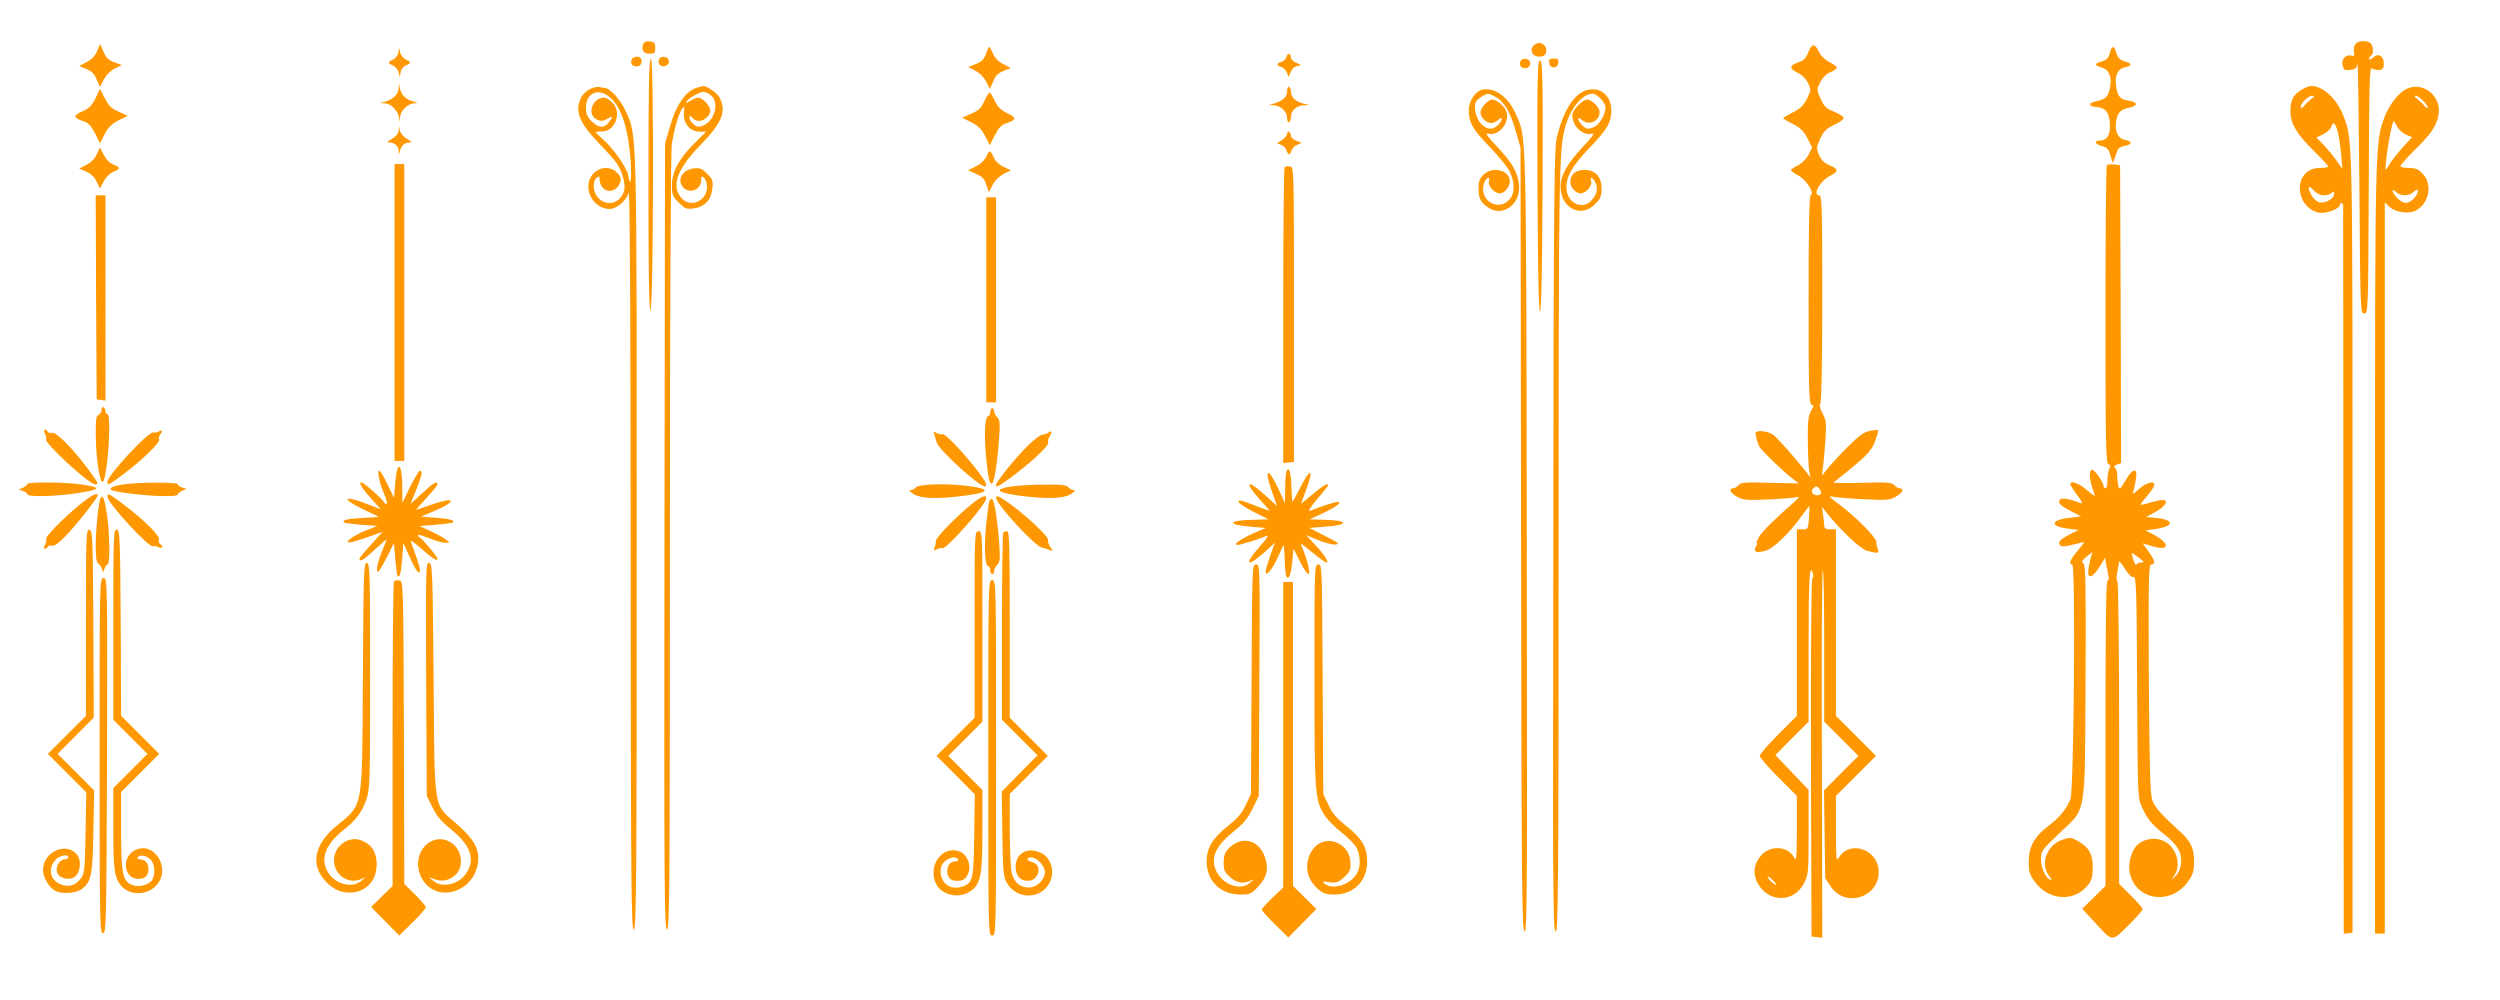 <?xml version="1.0" standalone="no"?>
<!DOCTYPE svg PUBLIC "-//W3C//DTD SVG 20010904//EN"
 "http://www.w3.org/TR/2001/REC-SVG-20010904/DTD/svg10.dtd">
<svg version="1.0" xmlns="http://www.w3.org/2000/svg"
 width="1280pt" height="512pt" viewBox="0 0 1280 512"
 preserveAspectRatio="xMidYMid meet">
<g transform="translate(0,512) scale(0.1,-0.1)"
fill="#ff9800" stroke="none">
<path d="M3294 4896 c-12 -31 0 -51 31 -51 27 0 30 3 30 30 0 25 -4 30 -28 33
-17 2 -29 -2 -33 -12z"/>
<path d="M12060 4895 c-7 -8 -10 -26 -8 -40 4 -20 2 -24 -11 -20 -29 9 -55
-18 -47 -49 6 -24 11 -27 39 -24 27 3 33 8 37 33 3 17 7 -265 10 -625 5 -647
5 -655 25 -655 20 0 20 8 23 634 2 549 4 632 17 621 7 -6 24 -10 37 -8 18 2
23 9 23 32 0 40 -27 56 -54 32 -12 -11 -21 -14 -21 -8 0 6 5 14 10 17 14 9 13
48 -2 63 -17 17 -63 15 -78 -3z"/>
<path d="M7850 4885 c-20 -24 -3 -55 30 -55 20 0 31 6 35 20 8 25 -10 50 -35
50 -10 0 -23 -7 -30 -15z"/>
<path d="M497 4858 c-10 -24 -28 -43 -54 -56 l-38 -20 37 -15 c27 -11 42 -26
53 -54 l17 -38 19 37 c11 22 34 45 56 57 l37 18 -39 14 c-29 11 -42 23 -55 54
l-17 40 -16 -37z"/>
<path d="M9258 4851 c-12 -30 -24 -41 -52 -51 -45 -15 -46 -32 -1 -53 21 -10
42 -31 52 -52 16 -34 16 -37 -5 -80 -17 -34 -33 -50 -72 -70 -27 -14 -50 -27
-50 -30 0 -3 22 -16 50 -30 39 -20 55 -36 74 -73 l24 -47 -19 -38 c-12 -23
-34 -44 -54 -54 -19 -9 -35 -20 -35 -25 0 -4 17 -16 38 -27 39 -20 85 -92 63
-99 -8 -3 -11 -161 -11 -537 0 -465 2 -534 15 -537 13 -3 12 -7 -3 -33 -14
-25 -17 -53 -16 -156 1 -70 4 -140 8 -155 l6 -29 -27 35 c-66 82 -146 171
-166 185 -32 21 -93 24 -89 5 2 -8 5 -23 7 -32 2 -9 8 -25 13 -35 11 -20 120
-126 169 -163 l33 -25 -148 3 c-126 4 -150 2 -161 -12 -7 -9 -20 -16 -27 -16
-26 0 -14 -25 21 -44 31 -17 49 -18 163 -13 71 3 137 9 148 13 10 3 -1 -11
-26 -32 -88 -76 -162 -149 -176 -176 -8 -16 -12 -28 -9 -28 3 0 1 -9 -5 -19
-14 -27 1 -34 49 -21 41 11 121 88 189 183 19 26 35 47 36 45 1 -2 0 -29 -2
-60 -4 -56 -5 -58 -33 -58 l-29 0 0 -478 0 -477 -95 -95 c-52 -52 -95 -102
-95 -110 0 -8 43 -58 95 -110 l95 -95 0 -170 c-1 -153 -2 -167 -15 -144 -32
58 -123 63 -169 8 -36 -42 -42 -89 -20 -135 54 -107 188 -110 242 -4 21 42 22
56 22 260 l0 216 -85 89 -85 89 85 86 85 85 0 388 c0 346 5 434 23 367 3 -11
1 -20 -4 -20 -5 0 -8 -370 -7 -917 l3 -918 28 -3 27 -3 -2 940 c-2 518 0 941
5 941 4 0 7 -174 7 -387 l0 -388 87 -87 88 -88 -88 -88 -88 -89 3 -225 3 -225
27 -40 c80 -122 268 -49 245 95 -17 99 -149 136 -200 54 -16 -26 -16 -21 -17
143 l0 170 102 102 103 103 -103 103 -102 102 0 478 0 477 -30 0 c-22 0 -30 5
-30 18 0 9 -3 35 -6 57 l-6 40 28 -35 c73 -90 169 -180 203 -190 53 -15 64
-13 56 7 -5 10 -8 27 -8 38 -1 24 -103 127 -190 192 -53 39 -58 45 -32 40 17
-4 87 -10 158 -13 113 -6 131 -5 162 12 35 19 47 44 21 44 -7 0 -20 7 -27 16
-12 14 -34 16 -166 12 -84 -2 -150 -1 -145 2 4 3 39 31 77 62 96 77 121 106
139 158 8 24 14 46 12 48 -2 2 -21 0 -42 -4 -30 -5 -55 -24 -110 -78 -39 -39
-85 -89 -103 -111 l-33 -40 5 40 c4 22 9 85 13 140 6 91 4 104 -15 140 -14 26
-17 43 -11 49 6 6 10 204 10 538 0 463 -2 528 -15 528 -37 0 3 74 56 100 45
23 43 35 -8 56 -24 10 -39 26 -50 51 -14 34 -13 40 7 84 18 38 32 51 71 70 27
12 49 28 49 34 0 7 -22 22 -49 33 -42 17 -52 27 -70 67 -20 46 -20 47 -1 84
11 23 31 43 50 51 45 19 45 27 0 50 -26 13 -47 34 -57 55 -22 45 -36 44 -55
-4z m61 -2240 c8 -15 7 -20 -5 -25 -24 -9 -47 13 -33 30 16 19 26 17 38 -5z
m-226 -2020 c-4 -6 -43 30 -43 40 0 5 10 -2 23 -14 13 -12 22 -24 20 -26z"/>
<path d="M5048 4844 c-10 -27 -22 -40 -52 -52 l-39 -15 37 -19 c21 -11 44 -34
55 -56 l19 -37 17 38 c11 28 26 43 53 54 l37 15 -38 20 c-25 12 -44 32 -53 54
-8 19 -16 34 -18 34 -3 0 -11 -16 -18 -36z"/>
<path d="M10802 4848 c-6 -25 -16 -35 -40 -42 -40 -11 -41 -21 0 -32 37 -11
52 -48 41 -104 -8 -44 -22 -58 -68 -68 -45 -9 -46 -26 -1 -30 48 -4 68 -31 69
-93 1 -54 -16 -79 -55 -79 -30 0 -20 -19 14 -28 25 -6 34 -15 43 -47 l12 -40
12 30 c6 17 13 35 15 41 3 6 18 14 35 17 39 8 40 23 1 31 -37 7 -54 44 -45 97
8 44 23 59 67 68 45 9 45 27 0 35 -47 7 -59 20 -67 71 -9 56 7 92 44 100 40 9
39 20 -1 31 -24 7 -35 18 -42 42 -11 41 -23 41 -34 0z"/>
<path d="M2039 4850 c-2 -14 -14 -29 -26 -35 -29 -12 -29 -18 -1 -30 12 -6 25
-21 29 -35 l6 -25 4 25 c2 14 14 29 27 35 28 12 28 18 0 30 -12 6 -25 21 -29
35 l-6 25 -4 -25z"/>
<path d="M6587 4829 c-3 -11 -15 -23 -26 -26 -27 -7 -27 -19 -1 -26 11 -3 24
-16 29 -29 l9 -23 10 27 c7 15 20 28 34 30 23 4 22 5 -4 16 -16 6 -28 18 -28
26 0 24 -17 28 -23 5z"/>
<path d="M3234 4815 c-8 -19 3 -35 26 -35 19 0 30 17 23 38 -6 17 -42 15 -49
-3z"/>
<path d="M3374 4815 c-4 -9 -2 -21 4 -27 16 -16 47 -5 47 17 0 26 -42 34 -51
10z"/>
<path d="M3320 4174 c0 -432 3 -645 10 -642 16 5 19 1288 3 1288 -10 0 -13
-136 -13 -646z"/>
<path d="M7784 4805 c-4 -9 -2 -21 4 -27 16 -16 47 -5 47 17 0 26 -42 34 -51
10z"/>
<path d="M7932 4798 c2 -15 10 -23 23 -23 13 0 21 8 23 23 3 18 -1 22 -23 22
-22 0 -26 -4 -23 -22z"/>
<path d="M7872 4168 c2 -420 6 -643 13 -643 7 0 11 223 13 643 2 568 0 642
-13 642 -13 0 -15 -74 -13 -642z"/>
<path d="M2041 4669 c-1 -30 -27 -57 -67 -69 l-29 -8 26 -1 c30 -1 65 -36 72
-71 l4 -25 2 26 c1 32 39 69 72 70 21 1 21 2 -7 10 -37 10 -61 35 -67 69 l-4
25 -2 -26z"/>
<path d="M3023 4665 c-17 -7 -39 -27 -47 -44 -35 -67 -12 -127 87 -231 40 -41
82 -88 94 -105 28 -41 47 -108 39 -139 -16 -65 -86 -87 -131 -41 -29 28 -34
85 -10 105 13 10 15 9 15 -12 0 -14 9 -33 20 -43 27 -25 71 -10 84 28 8 22 6
31 -14 52 -47 50 -133 20 -146 -51 -12 -67 41 -134 108 -134 35 0 85 43 97 83
6 20 10 -699 10 -1870 1 -1685 3 -1903 16 -1903 13 0 15 227 15 1979 0 2162 2
2082 -57 2213 -26 58 -81 118 -108 118 -7 0 -19 2 -27 5 -7 2 -27 -2 -45 -10z
m105 -48 c56 -51 91 -166 101 -324 6 -101 -1 -136 -13 -69 -8 40 -76 136 -129
183 -20 18 -37 34 -37 36 0 2 14 4 32 4 69 0 104 98 53 148 -13 14 -32 25 -42
25 -61 0 -90 -88 -37 -112 21 -10 31 -9 56 5 29 17 29 9 0 -25 -22 -26 -50
-22 -83 11 -23 23 -29 39 -29 70 0 79 68 104 128 48z"/>
<path d="M3575 4673 c-63 -16 -113 -86 -147 -209 l-23 -79 -3 -2012 c-2 -1795
-1 -2013 13 -2013 13 0 15 216 15 1983 0 1226 4 2004 10 2041 12 77 36 156 52
179 12 16 13 14 10 -21 -5 -53 30 -96 80 -96 l34 0 -63 -62 c-78 -78 -113
-145 -113 -215 0 -45 4 -55 35 -86 32 -32 40 -35 77 -30 56 8 89 42 95 100 5
41 2 49 -26 77 -25 26 -37 31 -67 28 -50 -4 -83 -46 -66 -82 24 -54 102 -37
102 22 0 21 2 22 15 12 8 -7 15 -28 15 -47 0 -70 -82 -109 -128 -60 -58 61
-28 149 93 273 112 115 136 174 99 245 -12 24 -72 64 -86 58 -2 -1 -12 -4 -23
-6z m65 -41 c45 -37 19 -134 -43 -156 -21 -8 -31 -6 -47 9 -11 10 -20 24 -20
32 0 12 3 12 16 -1 21 -22 50 -20 75 5 14 14 18 27 14 42 -8 26 -41 57 -61 57
-8 0 -27 -8 -41 -17 -17 -11 -24 -13 -19 -5 11 19 68 52 87 52 9 0 27 -8 39
-18z"/>
<path d="M6590 4653 c0 -29 -21 -49 -70 -64 l-25 -7 26 -1 c36 -1 69 -33 69
-65 0 -16 4 -25 10 -21 6 3 10 16 10 29 0 30 29 56 66 57 l29 1 -32 8 c-39 9
-63 32 -63 59 0 11 -4 23 -10 26 -6 4 -10 -6 -10 -22z"/>
<path d="M11783 4660 c-42 -25 -57 -55 -56 -112 1 -62 32 -114 122 -203 39
-38 71 -73 71 -77 0 -5 -20 -8 -44 -8 -74 0 -117 -64 -95 -143 13 -48 61 -87
105 -87 38 0 94 24 94 40 0 6 4 10 9 10 5 0 9 -6 8 -12 0 -7 1 -849 1 -1871
l2 -1858 23 3 22 3 0 1990 c0 2113 1 2063 -46 2190 -33 88 -105 155 -166 155
-10 0 -32 -9 -50 -20z m52 -45 c-11 -9 -28 -25 -37 -36 -14 -17 -18 -18 -18
-5 0 19 39 56 59 56 13 -1 12 -4 -4 -15z m135 -172 c6 -27 14 -79 17 -118 l6
-70 -28 40 c-15 22 -45 58 -66 81 l-39 40 34 16 c19 9 37 26 41 37 10 33 22
24 35 -26z m-72 -323 c15 0 33 5 40 12 9 9 12 8 12 -5 0 -24 -45 -50 -75 -43
-13 3 -31 20 -40 36 -23 44 -18 56 10 26 15 -16 35 -26 53 -26z"/>
<path d="M12324 4666 c-42 -19 -90 -80 -115 -145 -49 -133 -49 -106 -49 -2213
l0 -1968 25 0 25 0 0 1872 0 1871 24 -22 c30 -28 100 -38 135 -19 69 37 87
135 35 189 -22 23 -36 29 -71 29 -24 0 -43 4 -43 9 0 5 35 45 78 88 83 82 106
117 117 174 18 94 -76 173 -161 135z m81 -61 c14 -13 25 -29 25 -36 0 -6 -8
-2 -17 10 -10 11 -27 27 -38 36 -12 8 -15 14 -7 15 7 0 24 -11 37 -25z m-131
-134 c8 -15 29 -34 45 -41 l31 -12 -50 -55 c-28 -31 -58 -69 -66 -85 -9 -16
-17 -28 -18 -26 -10 10 29 248 40 248 2 0 10 -13 18 -29z m85 -367 c-29 -31
-53 -30 -84 1 -29 28 -35 57 -7 32 24 -22 68 -22 90 1 27 28 29 -5 1 -34z"/>
<path d="M7593 4662 c-38 -6 -73 -58 -73 -108 0 -62 20 -96 110 -189 42 -44
87 -99 99 -122 29 -58 28 -117 -4 -148 -60 -61 -157 6 -126 88 12 31 32 37 24
8 -6 -23 29 -61 55 -61 26 0 52 32 52 63 0 56 -90 78 -135 32 -20 -19 -25 -34
-25 -72 1 -51 10 -68 50 -96 76 -52 171 21 157 122 -8 62 -37 111 -112 190
-46 49 -63 71 -48 67 52 -16 112 50 97 108 -7 29 -48 66 -74 66 -22 0 -60 -41
-60 -67 0 -24 30 -53 55 -53 10 0 27 7 37 17 25 22 23 -2 -2 -27 -27 -27 -56
-25 -85 4 -27 27 -43 91 -28 115 6 9 22 23 36 31 24 13 30 13 62 -5 46 -24 79
-80 107 -181 l23 -79 3 -2007 c2 -1780 4 -2008 18 -2008 13 0 14 224 11 1998
-3 2171 -1 2059 -57 2190 -36 83 -105 134 -167 124z"/>
<path d="M8126 4659 c-66 -18 -120 -101 -154 -238 -15 -60 -17 -255 -19 -2068
-3 -1790 -2 -2003 12 -2003 13 0 15 209 15 1953 0 1958 2 2056 35 2170 28 96
87 167 139 167 24 0 66 -45 66 -71 0 -34 -29 -85 -56 -98 -34 -15 -41 -14 -64
9 -25 25 -27 49 -2 27 36 -33 92 -8 92 40 0 24 -40 63 -64 63 -24 0 -76 -54
-76 -80 0 -57 57 -109 104 -94 13 4 -5 -21 -50 -68 -78 -83 -114 -146 -114
-202 0 -111 103 -165 176 -92 29 29 34 41 34 80 0 62 -32 96 -88 96 -45 0 -72
-23 -72 -62 0 -28 28 -58 53 -58 26 0 60 39 54 61 -8 28 8 23 22 -7 14 -31 7
-60 -22 -91 -47 -52 -127 -10 -127 67 0 59 32 113 120 205 90 94 110 128 110
189 0 76 -55 123 -124 105z"/>
<path d="M489 4617 c-19 -38 -33 -52 -67 -67 -49 -22 -48 -33 3 -50 28 -9 41
-23 62 -63 l25 -51 24 47 c18 35 36 53 71 71 l47 23 -46 21 c-37 16 -52 30
-71 69 l-25 48 -23 -48z"/>
<path d="M5041 4605 c-17 -38 -29 -50 -68 -67 l-47 -21 47 -23 c35 -18 53 -36
71 -71 l24 -47 25 51 c21 40 34 54 62 63 51 17 51 27 1 51 -32 16 -49 33 -62
61 -10 21 -21 41 -25 44 -4 2 -17 -16 -28 -41z"/>
<path d="M2041 4452 c0 -14 -13 -30 -33 -42 -27 -16 -29 -20 -12 -20 25 0 44
-18 45 -44 1 -21 1 -21 6 -1 8 30 23 45 47 45 18 0 16 3 -11 19 -17 11 -33 30
-36 43 l-4 23 -2 -23z"/>
<path d="M6590 4436 c0 -9 -12 -23 -26 -33 l-26 -17 22 -8 c12 -4 24 -17 27
-28 3 -11 9 -20 13 -20 4 0 10 9 13 20 3 11 16 24 29 29 l23 9 -27 11 c-16 6
-28 17 -28 25 0 8 -4 18 -10 21 -5 3 -10 -1 -10 -9z"/>
<path d="M495 4329 c-11 -23 -31 -43 -54 -54 l-36 -18 37 -16 c24 -10 42 -28
53 -51 l17 -35 19 36 c10 21 31 41 49 49 38 16 38 23 1 37 -18 6 -37 26 -49
49 l-20 39 -17 -36z"/>
<path d="M5050 4319 c-8 -18 -28 -38 -53 -50 l-40 -21 40 -18 c32 -14 44 -27
53 -56 l13 -38 19 37 c11 22 34 44 56 56 l37 19 -37 18 c-22 10 -42 29 -49 46
-17 40 -25 42 -39 7z"/>
<path d="M2020 3520 l0 -760 25 0 25 0 0 760 0 760 -25 0 -25 0 0 -760z"/>
<path d="M10787 4274 c-4 -4 -7 -349 -7 -766 0 -661 2 -759 15 -764 11 -5 12
-11 5 -24 -6 -10 -10 -37 -10 -59 0 -23 -4 -41 -10 -41 -5 0 -10 6 -10 13 0
20 -50 88 -61 82 -13 -9 -11 -53 5 -97 8 -21 12 -38 11 -38 -2 0 -22 16 -45
35 -40 33 -80 46 -80 26 0 -5 16 -31 36 -57 20 -26 29 -44 21 -41 -59 22 -98
30 -108 20 -16 -16 -4 -30 54 -60 l52 -27 -58 -7 c-100 -11 -104 -44 -7 -56
l53 -6 -46 -23 c-52 -27 -64 -41 -48 -57 7 -7 26 -6 66 5 30 8 55 13 55 11 0
-3 -16 -23 -35 -46 -35 -40 -45 -67 -25 -67 18 0 8 -1155 -9 -1200 -20 -52
-56 -96 -115 -140 -70 -53 -99 -107 -99 -182 0 -49 5 -66 29 -100 71 -101 208
-109 278 -15 16 21 21 43 21 87 0 68 -20 103 -78 135 -34 18 -39 19 -79 5 -79
-28 -114 -124 -67 -184 12 -15 15 -24 7 -21 -25 10 -48 62 -48 106 0 42 4 47
90 129 145 138 134 76 138 780 2 495 1 596 -11 605 -11 8 -8 15 16 35 l30 24
-7 -24 c-4 -14 -10 -42 -13 -62 -8 -55 19 -50 56 9 l29 47 7 -40 c4 -21 9 -46
11 -56 3 -9 0 -19 -6 -23 -7 -4 -10 -256 -10 -783 l0 -778 -59 -58 -60 -59 60
-65 c98 -107 89 -106 175 -21 41 40 74 78 74 84 0 6 -27 37 -60 70 l-60 59 0
773 c0 426 -4 774 -9 777 -5 3 -5 25 0 48 4 24 8 47 9 52 0 6 13 -11 30 -37
20 -31 34 -45 44 -41 13 5 16 -63 18 -563 3 -562 3 -568 25 -616 29 -63 50
-88 112 -137 71 -57 93 -94 88 -149 -3 -28 -13 -51 -27 -65 l-23 -21 17 25
c37 56 6 149 -60 176 -39 16 -83 12 -120 -13 -33 -21 -57 -85 -52 -137 18
-153 209 -190 302 -58 24 34 29 52 30 99 0 68 -17 107 -71 154 -97 88 -132
127 -144 164 -10 31 -14 173 -17 623 -2 518 -1 582 13 582 23 0 18 22 -15 67
l-30 41 51 -15 c88 -26 92 14 5 60 l-41 21 55 8 c93 14 93 47 0 56 l-52 5 48
26 c51 27 71 61 36 61 -10 0 -40 -6 -65 -14 -26 -8 -47 -12 -47 -9 0 3 16 23
35 46 19 22 35 47 35 54 0 23 -38 14 -76 -19 -37 -32 -37 -32 -30 -8 4 14 10
42 13 63 8 55 -20 49 -55 -14 -27 -45 -30 -48 -36 -27 -3 13 -6 37 -6 55 0 17
-5 35 -12 39 -7 5 -4 10 10 15 l22 8 -2 763 -3 763 -30 3 c-17 2 -34 0 -38 -4z
m163 -2009 c29 -21 31 -25 13 -25 -12 0 -23 -5 -25 -11 -2 -6 -9 5 -15 25 -6
20 -10 36 -9 36 1 0 17 -11 36 -25z"/>
<path d="M6577 4264 c-4 -4 -7 -347 -7 -761 l0 -754 28 3 27 3 0 755 c0 752 0
755 -20 758 -12 2 -24 0 -28 -4z"/>
<path d="M492 3598 l3 -523 23 -3 22 -3 0 525 0 526 -25 0 -25 0 2 -522z"/>
<path d="M5050 3585 l0 -525 25 0 25 0 0 525 0 525 -25 0 -25 0 0 -525z"/>
<path d="M520 3022 c0 -11 -7 -22 -15 -26 -12 -4 -15 -24 -15 -93 1 -153 27
-294 43 -237 24 78 36 334 17 334 -5 0 -10 6 -10 14 0 8 -4 18 -10 21 -5 3
-10 -3 -10 -13z"/>
<path d="M5070 3010 c0 -11 -4 -20 -9 -20 -18 0 -23 -87 -13 -202 11 -118 19
-151 32 -143 11 7 27 112 35 226 6 80 5 98 -9 112 -9 8 -16 23 -16 31 0 9 -4
16 -10 16 -5 0 -10 -9 -10 -20z"/>
<path d="M230 2900 c6 -11 9 -24 6 -29 -11 -18 220 -231 251 -231 21 0 16 9
-42 86 -76 102 -160 185 -178 178 -8 -3 -18 -1 -22 5 -12 20 -26 12 -15 -9z"/>
<path d="M811 2910 c-8 -4 -19 -6 -26 -4 -22 9 -235 -220 -235 -253 0 -21 9
-16 84 41 95 71 189 163 181 176 -4 6 -1 18 6 26 14 18 9 26 -10 14z"/>
<path d="M4784 2894 c4 -11 9 -28 12 -39 6 -34 215 -225 246 -225 17 0 6 24
-39 82 -68 89 -164 189 -177 185 -6 -3 -20 0 -30 6 -16 8 -18 7 -12 -9z"/>
<path d="M5368 2905 c-3 -3 -16 -8 -29 -10 -29 -6 -103 -77 -180 -173 -93
-116 -80 -122 48 -23 99 77 170 147 160 158 -4 3 0 17 8 30 13 20 8 33 -7 18z"/>
<path d="M2024 2650 l-7 -79 -33 69 c-18 39 -37 70 -43 70 -12 0 4 -72 29
-127 17 -39 12 -61 -7 -30 -14 21 -102 97 -113 97 -16 0 2 -29 54 -87 l46 -51
-58 23 c-133 52 -154 36 -32 -23 l81 -39 -86 -5 c-79 -4 -106 -11 -93 -23 3
-3 42 -8 88 -12 l82 -6 -44 -17 c-86 -33 -145 -79 -80 -64 15 4 55 17 89 29
l62 22 -59 -65 c-33 -36 -60 -69 -60 -73 0 -19 22 -6 79 47 34 31 61 55 61 53
0 -2 -11 -31 -25 -64 -25 -61 -34 -118 -15 -99 5 5 25 40 44 77 l33 67 7 -82
c4 -45 9 -84 11 -87 12 -11 18 14 24 89 l6 80 34 -75 c31 -70 51 -94 51 -62 0
12 -25 89 -46 142 -5 12 12 2 46 -28 60 -54 90 -73 90 -58 0 11 -78 104 -91
109 -5 2 -9 7 -9 12 0 4 26 -3 58 -16 31 -13 68 -23 82 -23 25 0 25 0 5 15
-11 9 -46 29 -79 44 l-59 27 83 6 c46 4 85 9 88 12 12 11 -11 18 -85 24 l-78
6 67 28 c124 53 111 77 -17 32 -38 -14 -72 -25 -74 -25 -2 0 22 27 53 61 31
33 56 64 56 70 0 19 -21 7 -78 -46 l-60 -55 29 72 c31 79 34 98 19 98 -5 0
-27 -37 -50 -82 l-40 -83 0 70 c0 134 -25 158 -36 35z"/>
<path d="M6586 2705 c-3 -9 -6 -49 -6 -88 l-1 -72 -33 71 c-55 118 -76 106
-32 -18 l24 -68 -61 55 c-100 91 -109 65 -13 -38 20 -21 36 -40 36 -41 0 -2
-26 7 -57 19 -89 35 -106 39 -101 24 3 -8 38 -30 79 -51 l74 -37 -70 -2 c-139
-2 -151 -25 -20 -36 l77 -6 -34 -14 c-92 -39 -143 -73 -109 -73 10 0 114 32
146 46 12 5 1 -13 -28 -46 -99 -111 -73 -122 40 -17 l31 29 -24 -66 c-13 -37
-24 -74 -24 -83 0 -30 36 13 64 78 15 32 28 59 29 59 1 0 3 -34 5 -77 1 -42 5
-80 8 -85 12 -20 23 7 30 73 l7 70 31 -62 c37 -76 59 -90 45 -29 -5 23 -16 58
-24 77 -8 20 -15 37 -15 40 0 2 27 -19 61 -47 33 -27 64 -50 70 -50 16 0 -9
39 -59 92 l-44 48 62 -26 c34 -14 74 -24 89 -22 22 3 13 10 -55 44 l-81 41 78
6 c133 9 126 34 -11 36 l-65 2 71 33 c70 33 99 56 71 56 -12 0 -91 -25 -141
-46 -11 -4 5 21 37 59 31 37 57 69 57 72 0 14 -25 0 -79 -45 l-60 -50 24 65
c45 118 26 126 -30 14 -20 -38 -36 -69 -38 -69 -1 0 -3 35 -5 77 -2 76 -13
110 -26 78z"/>
<path d="M140 2642 c0 -5 -10 -13 -22 -19 l-23 -10 23 -7 c12 -4 22 -12 22
-17 0 -14 142 -11 248 5 132 20 137 30 26 46 -84 12 -274 13 -274 2z"/>
<path d="M631 2640 c-64 -10 -85 -25 -44 -34 113 -24 323 -35 323 -18 0 5 10
13 23 19 l22 10 -22 7 c-13 4 -23 12 -23 17 0 11 -201 10 -279 -1z"/>
<path d="M4690 2625 c-7 -8 -20 -15 -29 -15 -9 0 -3 -8 17 -20 38 -23 117 -26
253 -9 133 17 146 34 38 49 -106 16 -264 13 -279 -5z"/>
<path d="M5182 2630 c-99 -15 -81 -32 47 -49 136 -17 215 -14 253 9 20 12 26
20 17 20 -9 0 -22 7 -29 15 -10 12 -36 15 -124 14 -61 -1 -135 -5 -164 -9z"/>
<path d="M404 2533 c-85 -71 -175 -163 -168 -174 3 -5 0 -18 -6 -29 -11 -21 3
-29 15 -9 4 6 14 8 22 5 9 -4 35 14 69 50 54 55 164 194 164 207 0 19 -33 1
-96 -50z"/>
<path d="M550 2577 c0 -32 212 -262 234 -254 6 3 19 0 29 -5 19 -10 25 6 6 17
-6 4 -8 14 -5 22 7 18 -77 102 -180 179 -75 57 -84 62 -84 41z"/>
<path d="M516 2572 c-11 -18 -25 -153 -26 -244 0 -64 4 -89 14 -95 8 -4 16
-17 19 -28 5 -19 5 -19 12 3 4 12 11 22 16 22 13 0 11 154 -2 247 -12 84 -22
112 -33 95z"/>
<path d="M4975 2539 c-81 -66 -184 -171 -183 -188 0 -9 -3 -24 -7 -35 -7 -16
-5 -17 12 -8 11 6 23 8 27 5 14 -15 226 225 226 256 0 20 -25 11 -75 -30z"/>
<path d="M5100 2571 c0 -32 199 -248 235 -255 11 -2 29 -8 39 -12 19 -7 19 -6
4 15 -9 13 -14 29 -12 36 6 14 -103 118 -189 181 -61 44 -77 51 -77 35z"/>
<path d="M5065 2553 c-3 -10 -11 -69 -17 -131 -10 -115 -5 -202 13 -202 5 0 9
-9 9 -20 0 -11 5 -20 10 -20 6 0 10 7 10 16 0 8 7 23 16 32 14 13 15 31 10
111 -8 114 -25 219 -36 226 -4 3 -11 -3 -15 -12z"/>
<path d="M440 1933 l0 -478 -97 -97 -98 -98 98 -98 99 -99 -4 -204 c-3 -177
-5 -209 -21 -232 -24 -37 -62 -51 -100 -37 -58 20 -74 76 -36 124 20 25 69 37
69 16 0 -5 -9 -10 -20 -10 -20 0 -40 -27 -40 -54 0 -45 77 -63 104 -24 19 27
20 77 2 100 -54 71 -176 18 -176 -77 0 -36 31 -89 61 -105 32 -18 101 -15 131
4 55 36 63 71 66 300 l4 209 -93 93 -94 94 93 93 92 93 -2 479 c-3 448 -4 480
-20 483 -17 3 -18 -25 -18 -475z"/>
<path d="M580 1923 l0 -488 87 -87 88 -88 -88 -88 -87 -87 0 -206 c0 -214 6
-256 43 -297 46 -50 135 -46 181 9 72 85 -15 223 -111 177 -73 -35 -61 -148
16 -148 34 0 51 17 51 50 0 31 -17 50 -43 50 -10 0 -15 5 -12 10 10 16 44 11
65 -10 26 -26 27 -90 3 -113 -26 -22 -65 -30 -96 -18 -49 19 -57 58 -57 278
l0 198 97 97 98 98 -98 98 -97 97 -2 475 c-3 443 -4 475 -20 478 -17 3 -18
-25 -18 -485z"/>
<path d="M4990 1923 l0 -478 -97 -97 -98 -98 98 -98 98 -99 -3 -209 c-3 -226
-7 -245 -59 -263 -60 -21 -113 15 -113 76 0 25 7 41 23 54 25 21 56 25 66 9 3
-5 -2 -10 -12 -10 -26 0 -43 -19 -43 -50 0 -33 17 -50 50 -50 33 0 47 10 59
43 15 38 -9 94 -45 107 -90 35 -168 -75 -120 -168 28 -55 115 -74 170 -38 57
37 66 79 66 311 l0 210 -87 87 -88 88 88 88 87 87 0 488 c0 480 0 487 -20 487
-20 0 -20 -7 -20 -477z"/>
<path d="M5137 2393 c-4 -3 -7 -220 -7 -482 l0 -476 91 -91 91 -91 -92 -93
-91 -93 3 -216 c3 -195 5 -219 23 -251 42 -73 139 -87 197 -30 57 57 42 157
-28 186 -67 28 -124 -7 -124 -74 0 -45 23 -72 62 -72 58 0 78 82 23 96 -30 7
-33 24 -5 24 29 0 70 -44 70 -74 0 -40 -41 -80 -83 -80 -44 0 -73 25 -87 73
-5 20 -10 119 -10 221 l0 185 97 97 98 98 -98 98 -97 97 0 478 c0 391 -2 477
-13 477 -8 0 -17 -3 -20 -7z"/>
<path d="M1858 1658 c-4 -697 4 -651 -137 -768 -113 -94 -133 -199 -53 -283
38 -40 74 -57 123 -57 87 0 145 69 137 162 -6 54 -27 84 -75 104 -65 28 -143
-26 -143 -100 0 -77 76 -128 143 -95 21 10 21 9 -2 -10 -46 -41 -134 -19 -171
42 -42 68 -15 143 77 216 66 52 97 93 120 161 17 51 18 98 18 630 0 531 -1
575 -17 578 -15 3 -17 -40 -20 -580z"/>
<path d="M2182 1643 l3 -598 30 -60 c22 -45 47 -73 95 -112 98 -79 124 -149
80 -220 -36 -60 -124 -83 -171 -43 l-24 19 31 -11 c65 -24 134 22 134 89 0
118 -139 160 -200 61 -55 -91 12 -218 117 -218 89 0 162 68 171 159 6 66 -21
114 -108 191 -124 110 -114 50 -120 740 -5 560 -6 595 -23 598 -17 3 -17 -26
-15 -595z"/>
<path d="M6408 1643 l-3 -588 -27 -57 c-20 -43 -42 -68 -92 -108 -77 -61 -108
-112 -108 -180 0 -101 70 -170 173 -170 48 0 55 3 90 39 49 52 58 102 30 166
-36 81 -121 94 -182 29 -18 -19 -24 -37 -24 -71 0 -38 5 -49 33 -74 34 -30 68
-36 105 -18 19 9 19 8 -3 -11 -55 -48 -158 -1 -181 82 -15 59 13 113 95 179
52 42 74 67 99 118 l32 66 3 592 c3 587 3 593 -17 593 -20 0 -20 -8 -23 -587z"/>
<path d="M6730 1662 c0 -616 2 -640 55 -721 15 -21 53 -59 85 -84 33 -26 67
-61 76 -79 21 -41 21 -100 0 -133 -37 -56 -119 -82 -162 -51 -17 13 -15 14 22
9 36 -5 46 -1 75 25 27 24 34 37 34 69 0 50 -27 91 -72 109 -66 28 -133 -16
-148 -98 -10 -50 9 -101 51 -138 29 -25 43 -30 88 -30 96 0 166 70 166 167 0
75 -26 120 -106 183 -50 40 -72 65 -92 108 l-27 57 -3 588 c-3 576 -3 587 -22
587 -20 0 -20 -10 -20 -568z"/>
<path d="M510 1249 c0 -862 1 -910 18 -907 16 3 17 56 20 911 2 902 2 907 -18
907 -20 0 -20 -6 -20 -911z"/>
<path d="M2017 2144 c-4 -4 -7 -357 -7 -784 l0 -776 -55 -54 -55 -54 72 -73
72 -73 68 67 c38 37 68 72 68 78 0 6 -25 35 -55 65 l-55 54 -2 776 c-3 772 -3
775 -23 778 -12 2 -24 0 -28 -4z"/>
<path d="M5060 1240 c0 -903 0 -910 20 -910 20 0 20 7 20 910 0 903 0 910 -20
910 -20 0 -20 -7 -20 -910z"/>
<path d="M6570 1358 l0 -782 -55 -52 c-30 -29 -55 -56 -55 -61 0 -5 30 -39 68
-76 l68 -67 72 73 72 73 -60 59 -60 59 0 778 0 778 -25 0 -25 0 0 -782z"/>
</g>
</svg>
